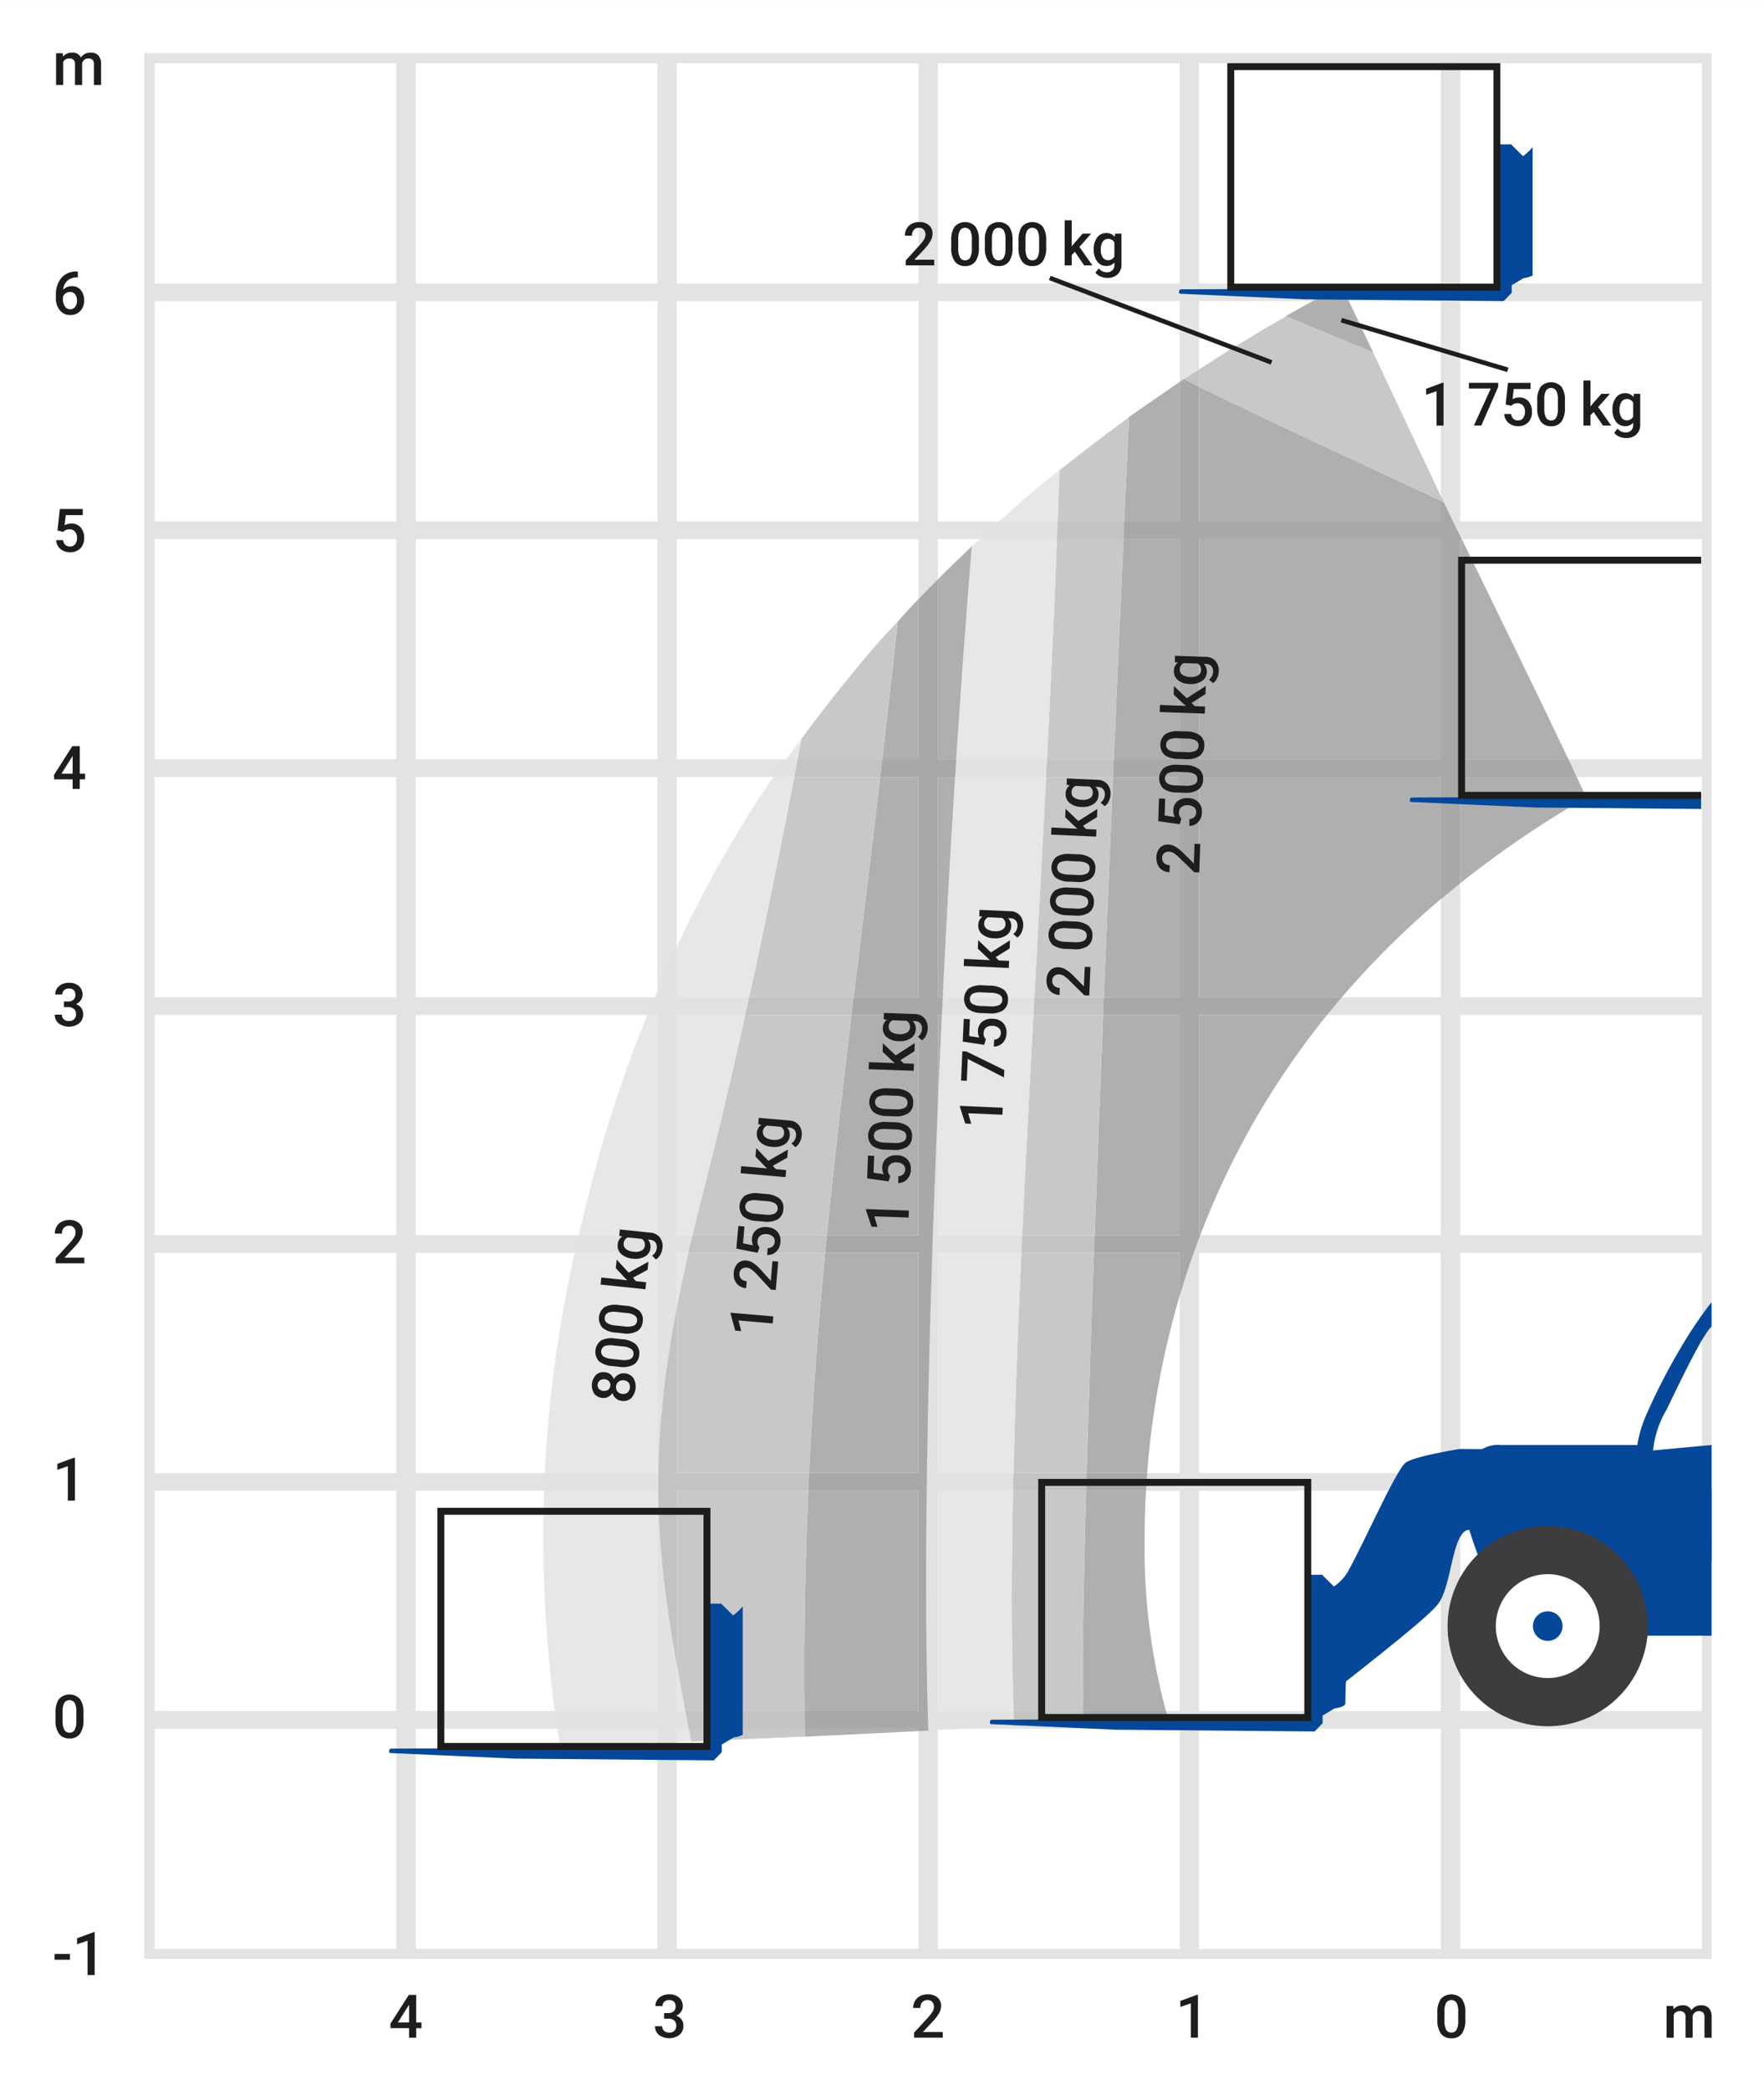 <svg id="Ebene_1" data-name="Ebene 1" xmlns="http://www.w3.org/2000/svg" xmlns:xlink="http://www.w3.org/1999/xlink" viewBox="0 0 190.747 226.007">
  <rect x="0" y="0" width="190.747" height="226.007" fill="#808080" stroke="none"/>
  <defs>
    <style>
      .cls-1, .cls-14, .cls-16, .cls-17, .cls-18 {
        fill: none;
      }

      .cls-2 {
        clip-path: url(#clip-path);
      }

      .cls-3 {
        fill: #fff;
      }

      .cls-4 {
        fill: #e3e3e3;
      }

      .cls-5 {
        fill: #054798;
      }

      .cls-6 {
        fill: #c8c8c8;
      }

      .cls-7 {
        fill: #c3c3c2;
      }

      .cls-8 {
        fill: #e2e2e2;
      }

      .cls-9 {
        fill: #e7e7e7;
      }

      .cls-10 {
        fill: #a8a8a8;
      }

      .cls-11 {
        fill: #afafaf;
      }

      .cls-12 {
        fill: #1d1d1b;
      }

      .cls-13 {
        fill: #060607;
      }

      .cls-14, .cls-16, .cls-17, .cls-18 {
        stroke: #1d1d1b;
      }

      .cls-14 {
        stroke-linecap: round;
        stroke-linejoin: round;
        stroke-width: 0.794px;
      }

      .cls-15 {
        fill: #3d3d40;
      }

      .cls-16 {
        stroke-width: 0.75px;
      }

      .cls-17 {
        stroke-width: 0.5px;
      }

      .cls-18 {
        stroke-width: 0.5px;
      }
    </style>
    <clipPath id="clip-path" transform="translate(-202.001 -308.889)">
      <rect class="cls-1" x="202" y="308.89" width="190.749" height="226.006"/>
    </clipPath>
  </defs>
  <g>
    <g class="cls-2">
      <polyline class="cls-3" points="0 0 0 226.007 190.747 226.007 190.747 0 0 0"/>
    </g>
    <polyline class="cls-4" points="15.59 5.746 15.59 211.834 185.078 211.834 185.078 5.746 15.59 5.746"/>
    <polygon class="cls-3" points="16.707 6.831 16.707 30.653 42.853 30.653 42.853 6.831 16.707 6.831 16.707 6.831"/>
    <polygon class="cls-3" points="44.945 6.831 44.945 30.653 71.091 30.653 71.091 6.831 44.945 6.831 44.945 6.831"/>
    <polygon class="cls-3" points="73.182 6.831 73.182 30.653 99.328 30.653 99.328 6.831 73.182 6.831 73.182 6.831"/>
    <polygon class="cls-3" points="101.419 6.831 101.419 30.653 127.565 30.653 127.565 6.831 101.419 6.831 101.419 6.831"/>
    <polygon class="cls-3" points="129.657 6.831 129.657 30.653 155.803 30.653 155.803 6.831 129.657 6.831 129.657 6.831"/>
    <polygon class="cls-3" points="16.707 32.559 16.707 56.381 42.853 56.381 42.853 32.559 16.707 32.559 16.707 32.559"/>
    <polygon class="cls-3" points="44.945 32.559 44.945 56.381 71.091 56.381 71.091 32.559 44.945 32.559 44.945 32.559"/>
    <polygon class="cls-3" points="73.182 32.559 73.182 56.381 99.328 56.381 99.328 32.559 73.182 32.559 73.182 32.559"/>
    <polyline class="cls-3" points="101.419 32.559 101.419 56.381 127.565 56.381 127.565 32.559 101.419 32.559"/>
    <polyline class="cls-3" points="129.657 32.559 129.657 56.381 155.803 56.381 155.803 32.559 129.657 32.559"/>
    <polygon class="cls-3" points="16.707 58.287 16.707 82.109 42.853 82.109 42.853 58.287 16.707 58.287 16.707 58.287"/>
    <polygon class="cls-3" points="44.945 58.287 44.945 82.109 71.091 82.109 71.091 58.287 44.945 58.287 44.945 58.287"/>
    <polyline class="cls-3" points="73.182 58.287 73.182 82.109 99.328 82.109 99.328 58.287 73.182 58.287"/>
    <polyline class="cls-3" points="101.419 58.287 101.419 82.109 127.565 82.109 127.565 58.287 101.419 58.287"/>
    <polyline class="cls-3" points="129.657 58.287 129.657 82.109 155.803 82.109 155.803 58.287 129.657 58.287"/>
    <polygon class="cls-3" points="16.707 84.015 16.707 107.837 42.853 107.837 42.853 84.015 16.707 84.015 16.707 84.015"/>
    <polyline class="cls-3" points="44.945 84.015 44.945 107.837 71.091 107.837 71.091 84.015 44.945 84.015"/>
    <polyline class="cls-3" points="73.182 84.015 73.182 107.837 99.328 107.837 99.328 84.015 73.182 84.015"/>
    <polyline class="cls-3" points="101.419 84.015 101.419 107.837 127.565 107.837 127.565 84.015 101.419 84.015"/>
    <polyline class="cls-3" points="129.657 84.015 129.657 107.837 155.803 107.837 155.803 84.015 129.657 84.015"/>
    <polygon class="cls-3" points="16.707 109.742 16.707 133.566 42.853 133.566 42.853 109.742 16.707 109.742 16.707 109.742"/>
    <polyline class="cls-3" points="44.945 109.742 44.945 133.566 71.091 133.566 71.091 109.742 44.945 109.742"/>
    <polyline class="cls-3" points="73.182 109.742 73.182 133.566 99.328 133.566 99.328 109.742 73.182 109.742"/>
    <polyline class="cls-3" points="101.419 109.742 101.419 133.566 127.565 133.566 127.565 109.742 101.419 109.742"/>
    <polyline class="cls-3" points="129.657 109.742 129.657 133.566 155.803 133.566 155.803 109.742 129.657 109.742"/>
    <polygon class="cls-3" points="16.707 135.472 16.707 159.294 42.853 159.294 42.853 135.472 16.707 135.472 16.707 135.472"/>
    <polyline class="cls-3" points="44.945 135.472 44.945 159.294 71.091 159.294 71.091 135.472 44.945 135.472"/>
    <polyline class="cls-3" points="73.182 135.472 73.182 159.294 99.328 159.294 99.328 135.472 73.182 135.472"/>
    <polyline class="cls-3" points="101.419 135.472 101.419 159.294 127.565 159.294 127.565 135.472 101.419 135.472"/>
    <polyline class="cls-3" points="129.657 135.472 129.657 159.294 155.803 159.294 155.803 135.472 129.657 135.472"/>
    <polygon class="cls-3" points="16.707 161.2 16.707 185.022 42.853 185.022 42.853 161.2 16.707 161.2 16.707 161.2"/>
    <polyline class="cls-3" points="44.945 161.2 44.945 185.022 71.091 185.022 71.091 161.2 44.945 161.2"/>
    <polyline class="cls-3" points="73.182 161.2 73.182 185.022 99.328 185.022 99.328 161.2 73.182 161.2"/>
    <polyline class="cls-3" points="101.419 161.2 101.419 185.022 127.565 185.022 127.565 161.2 101.419 161.2"/>
    <polygon class="cls-3" points="129.657 161.2 129.657 185.022 155.803 185.022 155.803 161.2 129.657 161.2 129.657 161.2"/>
    <polygon class="cls-3" points="16.707 186.928 16.707 210.749 42.853 210.749 42.853 186.928 16.707 186.928 16.707 186.928"/>
    <polyline class="cls-3" points="44.945 186.928 44.945 210.749 71.091 210.749 71.091 186.928 44.945 186.928"/>
    <polyline class="cls-3" points="73.182 186.928 73.182 210.749 99.328 210.749 99.328 186.928 73.182 186.928"/>
    <polyline class="cls-3" points="101.419 186.928 101.419 210.749 127.565 210.749 127.565 186.928 101.419 186.928"/>
    <polygon class="cls-3" points="129.657 186.928 129.657 210.749 155.803 210.749 155.803 186.928 129.657 186.928 129.657 186.928"/>
    <path class="cls-5" d="M356.184,412.678Z" transform="translate(-202.001 -308.889)"/>
    <polygon class="cls-3" points="157.894 6.831 157.894 30.653 184.041 30.653 184.041 6.831 157.894 6.831 157.894 6.831"/>
    <polygon class="cls-3" points="157.894 32.559 157.894 56.381 184.041 56.381 184.041 32.559 157.894 32.559 157.894 32.559"/>
    <polyline class="cls-3" points="157.894 58.287 157.894 82.109 184.041 82.109 184.041 58.287 157.894 58.287"/>
    <polyline class="cls-3" points="157.894 84.015 157.894 107.837 184.041 107.837 184.041 84.015 157.894 84.015"/>
    <path class="cls-6" d="M262.528,497.646c-.013-.12-.027-.246-.042-.376l.06.376h-.018" transform="translate(-202.001 -308.889)"/>
    <path class="cls-6" d="M276.746,497.183c-.012-.059-.023-.115-.034-.174l.075.173h-.041m3.377-.13c3.157-.162,7.055-.356,8.737-.37q-4.215.191-8.737.37" transform="translate(-202.001 -308.889)"/>
    <path class="cls-7" d="M289.02,495.817h0c-.008-.637-.016-1.276-.022-1.906h0c.006.63.014,1.269.022,1.906m.378-25.728h0q.042-.955.087-1.906h0q-.045.949-.087,1.906m1.829-25.728h0c.06-.634.122-1.272.185-1.906h0c-.063.634-.124,1.272-.185,1.906m2.851-25.729h0q.114-.948.23-1.905h0q-.115.956-.23,1.905m3.106-25.728h0c.044-.374.088-.752.132-1.129-.044.377-.088.755-.132,1.129" transform="translate(-202.001 -308.889)"/>
    <path class="cls-6" d="M294.308,416.727h0c.911-7.518,1.885-15.372,2.876-23.823h0c-.991,8.451-1.965,16.305-2.876,23.823" transform="translate(-202.001 -308.889)"/>
    <path class="cls-6" d="M291.412,442.455h0c.768-7.789,1.676-15.613,2.666-23.823h0c-.99,8.21-1.9,16.034-2.666,23.823" transform="translate(-202.001 -308.889)"/>
    <path class="cls-6" d="M289.485,468.183h0c.392-8.166.993-15.987,1.742-23.822h0c-.749,7.835-1.35,15.656-1.742,23.822" transform="translate(-202.001 -308.889)"/>
    <path class="cls-6" d="M289,493.911h0c-.078-8.431.071-16.281.4-23.822h0c-.329,7.541-.478,15.391-.4,23.822" transform="translate(-202.001 -308.889)"/>
    <path class="cls-6" d="M289.032,496.675c0-.287-.008-.572-.012-.858h0c0,.286.008.571.012.858h0m1.6-.073c2.389-.118,6.4-.313,9.145-.446-2.885.148-5.942.3-9.145.446" transform="translate(-202.001 -308.889)"/>
    <path class="cls-7" d="M318.975,495.08l.2-.017c-.019-.336-.036-.719-.05-1.152h0c.014.433.031.816.05,1.152l.314-.014-.519.031" transform="translate(-202.001 -308.889)"/>
    <path class="cls-7" d="M272,418.632h0c.1-.239.2-.479.295-.718-.1.239-.195.479-.292.718" transform="translate(-202.001 -308.889)"/>
    <path class="cls-6" d="M265.31,439.488a143.8,143.8,0,0,1,6.682-20.856h0a143.294,143.294,0,0,0-6.154,18.77c-.142.571-.323,1.268-.531,2.086" transform="translate(-202.001 -308.889)"/>
    <path class="cls-7" d="M282.6,418.632h0c.142-.638.282-1.275.42-1.905h0c-.138.63-.278,1.267-.42,1.905M287.9,392.9h0c.138-.722.258-1.36.361-1.906h0c-.1.546-.223,1.184-.361,1.906" transform="translate(-202.001 -308.889)"/>
    <path class="cls-6" d="M288.257,391h0c.267-1.426.411-2.217.411-2.217h0l-.174.223c1.466-2.015,3.015-4.034,4.637-6.033-2.5,3.129-4.463,5.81-4.463,5.81s-.144.792-.411,2.217" transform="translate(-202.001 -308.889)"/>
    <path class="cls-6" d="M283.022,416.727h0c2.19-9.992,3.932-18.877,4.874-23.823h0c-.942,4.946-2.683,13.831-4.874,23.823" transform="translate(-202.001 -308.889)"/>
    <path class="cls-6" d="M278.1,437.531h0c1.607-6.216,3.134-12.729,4.5-18.9h0c-1.369,6.169-2.9,12.683-4.5,18.9h0" transform="translate(-202.001 -308.889)"/>
    <path class="cls-7" d="M360.062,367.176h0c-1.189-2.435-1.954-4-1.954-4l-.3-.141v-.5l.3.646s.765,1.562,1.954,4m-28.4-16.454c-.688-.343-1.239-.625-1.617-.829.539-.358,1.07-.706,1.617-1.061v1.89" transform="translate(-202.001 -308.889)"/>
    <path class="cls-6" d="M357.8,363.038c-2.516-1.163-19.933-9.223-26.146-12.316v-1.89q4.522-2.935,9.432-5.754l9.385,3.9c2.9,6.163,6.308,13.384,7.329,15.552v.5" transform="translate(-202.001 -308.889)"/>
    <path class="cls-6" d="M298.584,376.625c.282-.309.563-.616.849-.925q-.194.222-.362.425h0c-.16.162-.323.329-.487.5" transform="translate(-202.001 -308.889)"/>
    <path class="cls-6" d="M316.924,359.453q3.1-2.481,6.425-4.908c-1.369,1.055-4.357,3.354-6.425,4.908" transform="translate(-202.001 -308.889)"/>
    <path class="cls-7" d="M347.867,341.448h0c-.283-.6-.553-1.174-.788-1.675h0c.236.5.5,1.062.791,1.675" transform="translate(-202.001 -308.889)"/>
    <path class="cls-6" d="M348.931,343.705c-.348-.734-.717-1.516-1.067-2.257h0l1.064,2.257" transform="translate(-202.001 -308.889)"/>
    <path class="cls-8" d="M273.091,497.356v-1.539H262.265q-.141-.959-.267-1.906h11.093V470.089H260.835q.033-.964.08-1.906h12.176V444.361h-8.953c.15-.672.3-1.306.44-1.906h8.513V418.632H272c.1-.239.194-.479.292-.718.162-.4.327-.793.493-1.187h.311v-.736q1.006-2.361,2.092-4.686v5.422h7.839c-.138.63-.278,1.267-.42,1.905h-7.419v23.823h1.695q-.229.968-.443,1.906h-1.252v5.967c-3,15.71-2.3,25.567,0,38.572v5.011h.927c.12.627.242,1.261.367,1.906h-1.294v1.452c-.64.029-1.347.058-2.092.087M287.9,392.9h-2.265q.673-.967,1.359-1.906h1.267c-.1.546-.223,1.184-.361,1.906" transform="translate(-202.001 -308.889)"/>
    <path class="cls-9" d="M288.257,391H286.99q.745-1.017,1.5-1.994l.174-.223s-.144.791-.411,2.217" transform="translate(-202.001 -308.889)"/>
    <path class="cls-9" d="M273.091,416.727h-.311c.1-.246.206-.491.311-.736v.736" transform="translate(-202.001 -308.889)"/>
    <path class="cls-9" d="M283.022,416.727h-7.839v-5.422a125.9,125.9,0,0,1,10.448-18.4H287.9c-.942,4.946-2.684,13.831-4.874,23.823" transform="translate(-202.001 -308.889)"/>
    <path class="cls-9" d="M273.091,442.455h-8.513c.265-1.117.514-2.109.732-2.967.208-.818.389-1.515.531-2.086A143.294,143.294,0,0,1,272,418.632h1.1v23.823" transform="translate(-202.001 -308.889)"/>
    <path class="cls-9" d="M276.878,442.455h-1.695V418.632H282.6c-1.369,6.17-2.9,12.683-4.5,18.9h0q-.66,2.556-1.221,4.924" transform="translate(-202.001 -308.889)"/>
    <path class="cls-9" d="M273.091,468.183H260.915a139.88,139.88,0,0,1,3.223-23.822h8.953v23.822" transform="translate(-202.001 -308.889)"/>
    <path class="cls-9" d="M275.183,450.328v-5.967h1.252q-.709,3.126-1.252,5.967" transform="translate(-202.001 -308.889)"/>
    <path class="cls-9" d="M273.091,493.911H262a142.28,142.28,0,0,1-1.163-23.822h12.256v23.822" transform="translate(-202.001 -308.889)"/>
    <path class="cls-9" d="M276.11,493.911h-.927V488.9c.286,1.616.6,3.281.927,5.011" transform="translate(-202.001 -308.889)"/>
    <path class="cls-9" d="M262.546,497.646h0l-.06-.376q-.114-.729-.221-1.453h10.826v1.539c-3.9.151-8.823.29-10.545.29" transform="translate(-202.001 -308.889)"/>
    <path class="cls-9" d="M275.183,497.269v-1.452h1.294q.114.587.231,1.183l0,.009c.011.059.022.115.034.174l0,.009c-.451.025-.98.051-1.565.077" transform="translate(-202.001 -308.889)"/>
    <path class="cls-10" d="M319.18,495.063c-.019-.336-.036-.719-.05-1.152h8.948q.107.348.213.668h0c-4.531.249-6.112.348-8.8.47l-.314.014m6.742-24.974h-6.475c.018-.626.036-1.265.054-1.906h6.548c-.05.641-.092,1.278-.127,1.906m3.644-21.078v-4.65h-9.274c.023-.632.046-1.27.069-1.906h9.2V418.632h-8.284c.026-.638.052-1.269.077-1.905h8.207V392.9h-7.212c.027-.64.054-1.274.082-1.906h7.13V367.176h-6.083c.029-.657.058-1.29.086-1.906h6V350.184l.448-.306.027.015c.378.2.929.486,1.617.829V365.27H357.8v-2.232l.3.141s.765,1.562,1.954,4H359.9V391H371.6c.336.708.639,1.348.9,1.906H359.9V404.4q-1.066.855-2.091,1.72V392.9H331.658v23.823H347.1q-.813.95-1.586,1.905H331.658v23.823h.126c-.841,2.2-1.577,4.391-2.218,6.556m2.092-81.835V391H357.8V367.176H331.658" transform="translate(-202.001 -308.889)"/>
    <path class="cls-11" d="M329.566,365.27h-6c.317-7.038.515-11.292.515-11.292h0s2.741-1.916,5.482-3.794V365.27" transform="translate(-202.001 -308.889)"/>
    <path class="cls-11" d="M357.8,365.27H331.658V350.722c6.213,3.093,23.63,11.153,26.146,12.316v2.232" transform="translate(-202.001 -308.889)"/>
    <path class="cls-11" d="M329.566,391h-7.13c.4-9.243.762-17.48,1.047-23.822h6.083V391" transform="translate(-202.001 -308.889)"/>
    <polyline class="cls-11" points="155.803 82.109 129.657 82.109 129.657 58.287 155.803 58.287 155.803 82.109"/>
    <path class="cls-11" d="M329.566,416.727h-8.207c.335-8.246.674-16.338,1-23.823h7.212v23.823" transform="translate(-202.001 -308.889)"/>
    <path class="cls-11" d="M347.1,416.727h-15.44V392.9H357.8v13.212A93.56,93.56,0,0,0,347.1,416.727" transform="translate(-202.001 -308.889)"/>
    <path class="cls-11" d="M329.566,442.455h-9.2c.286-7.786.6-15.86.921-23.823h8.284v23.823" transform="translate(-202.001 -308.889)"/>
    <path class="cls-11" d="M331.784,442.455h-.126V418.632h13.854a87.211,87.211,0,0,0-13.728,23.823" transform="translate(-202.001 -308.889)"/>
    <path class="cls-11" d="M326.049,468.183H319.5c.209-7.2.481-15.313.791-23.822h9.274v4.65a92.686,92.686,0,0,0-3.517,19.172" transform="translate(-202.001 -308.889)"/>
    <path class="cls-11" d="M328.078,493.911H319.13c-.033-1.069-.05-2.427-.05-4.038,0-4.708.138-11.585.367-19.784h6.475c-.1,1.776-.146,3.5-.146,5.154a67.735,67.735,0,0,0,2.3,18.668" transform="translate(-202.001 -308.889)"/>
    <path class="cls-11" d="M371.6,391H359.9V367.176h.167c2.964,6.07,8.567,17.566,11.539,23.822" transform="translate(-202.001 -308.889)"/>
    <path class="cls-11" d="M359.9,404.4V392.9H372.5c.524,1.118.881,1.905,1.013,2.237h0A108.9,108.9,0,0,0,359.9,404.4" transform="translate(-202.001 -308.889)"/>
    <path class="cls-7" d="M311.66,495.515c-.021-.53-.04-1.066-.058-1.6h7.528c.014.433.031.816.05,1.152l-.2.017c-1.948.156-4.878.31-7.307.435h-.008m7.787-25.426h-7.9q.019-.948.042-1.906H319.5c-.018.641-.036,1.28-.054,1.906m.845-25.728h-7.849q.043-.951.088-1.906h7.83c-.023.636-.046,1.274-.069,1.906m.99-25.729h-7.535c.034-.633.068-1.271.1-1.905h7.509c-.025.636-.051,1.267-.077,1.905m1.072-25.728h-7.237q.048-.952.1-1.906h7.222c-.028.632-.055,1.266-.082,1.906m1.129-25.728h-7.189c.025-.636.049-1.27.073-1.906h7.2c-.028.616-.057,1.249-.086,1.906" transform="translate(-202.001 -308.889)"/>
    <path class="cls-6" d="M323.569,365.27h-7.2q.1-2.778.2-5.546h0l.361-.271c2.068-1.554,5.056-3.853,6.425-4.908l.735-.567h0s-.2,4.254-.515,11.292" transform="translate(-202.001 -308.889)"/>
    <path class="cls-6" d="M322.436,391h-7.222c.4-7.942.774-15.914,1.08-23.822h7.189c-.285,6.342-.65,14.579-1.047,23.822" transform="translate(-202.001 -308.889)"/>
    <path class="cls-6" d="M321.359,416.727H313.85c.423-7.848.858-15.816,1.267-23.823h7.237c-.321,7.485-.66,15.577-1,23.823" transform="translate(-202.001 -308.889)"/>
    <path class="cls-6" d="M320.361,442.455h-7.83c.36-7.733.779-15.7,1.216-23.823h7.535c-.32,7.963-.635,16.037-.921,23.823" transform="translate(-202.001 -308.889)"/>
    <path class="cls-6" d="M319.5,468.183h-7.916c.178-7.567.481-15.55.858-23.822h7.849c-.31,8.509-.582,16.625-.791,23.822" transform="translate(-202.001 -308.889)"/>
    <path class="cls-6" d="M319.13,493.911H311.6c-.129-3.855-.188-7.917-.188-12.162q0-5.628.129-11.66h7.9c-.229,8.2-.366,15.076-.367,19.784,0,1.611.017,2.969.05,4.038" transform="translate(-202.001 -308.889)"/>
    <path class="cls-8" d="M302.384,496.032h0m0,0c-.166-4.806-.241-10.228-.241-16.058,0-15.645.535-34.226,1.277-51.717v14.2h9.111q-.045.955-.088,1.906H303.42v23.822h8.165q-.022.957-.042,1.906H303.42v23.822H311.6c.018.538.037,1.074.058,1.6h.008c.271-.014.4-.02.422-.02.1,0-2.878.169-5.668.322h-3v.162l-.7.036h0l-.336.016m11.363-77.4h-9.893q.046-.955.092-1.905h9.9c-.035.634-.069,1.272-.1,1.905m1.37-25.728h-9.839q.062-.966.122-1.906h9.814q-.048.954-.1,1.906m1.177-25.728h-8.36c.527-.483,1.261-1.154,2.1-1.906h6.337c-.024.636-.048,1.27-.073,1.906" transform="translate(-202.001 -308.889)"/>
    <path class="cls-9" d="M316.367,365.27H310.03c2.126-1.914,4.9-4.352,6.533-5.546h0q-.091,2.766-.2,5.546" transform="translate(-202.001 -308.889)"/>
    <path class="cls-9" d="M315.214,391H305.4c.9-13.831,1.688-23.041,1.688-23.041h0s.319-.3.846-.781h8.36c-.306,7.908-.679,15.88-1.08,23.822" transform="translate(-202.001 -308.889)"/>
    <path class="cls-9" d="M313.85,416.727h-9.9c.16-3.278.324-6.48.492-9.576.274-5.077.561-9.87.84-14.247h9.839c-.409,8.007-.844,15.975-1.267,23.823" transform="translate(-202.001 -308.889)"/>
    <path class="cls-9" d="M312.531,442.455H303.42v-14.2c.139-3.255.284-6.471.434-9.625h9.893c-.437,8.118-.856,16.09-1.216,23.823" transform="translate(-202.001 -308.889)"/>
    <path class="cls-9" d="M311.585,468.183H303.42V444.361h9.023c-.377,8.272-.68,16.255-.858,23.822" transform="translate(-202.001 -308.889)"/>
    <path class="cls-9" d="M311.6,493.911H303.42V470.089h8.123q-.125,6.022-.129,11.66c0,4.245.059,8.307.188,12.162" transform="translate(-202.001 -308.889)"/>
    <path class="cls-9" d="M303.42,495.979v-.162h3c-1.1.06-2.161.118-3,.162" transform="translate(-202.001 -308.889)"/>
    <path class="cls-10" d="M301.329,496.081v-.264H289.02c-.008-.637-.016-1.276-.022-1.906h12.331V470.089H289.4q.042-.955.087-1.906h11.844V444.361h-10.1c.061-.634.122-1.272.185-1.906h9.917V418.632h-7.251q.114-.948.23-1.905h7.021V392.9h-4.145c.044-.374.088-.752.132-1.129.03-.258.06-.518.09-.777h3.923v-17.35c.676-.7,1.4-1.432,2.091-2.124V391h1.98q-.06.939-.122,1.906H303.42v23.823h.526q-.047.948-.092,1.905h-.434v9.625c-.742,17.491-1.277,36.072-1.277,51.717,0,5.83.075,11.252.241,16.058-.241.01-.6.028-1.055.049" transform="translate(-202.001 -308.889)"/>
    <path class="cls-11" d="M301.329,391h-3.923c.553-4.752,1.111-9.694,1.665-14.873h0q.168-.2.362-.425c.53-.609,1.189-1.317,1.9-2.052V391" transform="translate(-202.001 -308.889)"/>
    <path class="cls-11" d="M305.4,391h-1.98V371.524c1.936-1.928,3.668-3.567,3.668-3.567h0S306.3,377.167,305.4,391" transform="translate(-202.001 -308.889)"/>
    <path class="cls-11" d="M301.329,416.727h-7.021c.911-7.518,1.885-15.372,2.876-23.823h4.145v23.823" transform="translate(-202.001 -308.889)"/>
    <path class="cls-11" d="M303.946,416.727h-.526V392.9h1.858c-.279,4.377-.566,9.17-.84,14.247-.168,3.1-.332,6.3-.492,9.576" transform="translate(-202.001 -308.889)"/>
    <path class="cls-11" d="M301.329,442.455h-9.917c.768-7.789,1.676-15.613,2.666-23.823h7.251v23.823" transform="translate(-202.001 -308.889)"/>
    <path class="cls-11" d="M303.42,428.257v-9.625h.434c-.15,3.154-.295,6.37-.434,9.625" transform="translate(-202.001 -308.889)"/>
    <path class="cls-11" d="M301.329,468.183H289.485c.392-8.166.993-15.987,1.742-23.822h10.1v23.822" transform="translate(-202.001 -308.889)"/>
    <path class="cls-11" d="M301.329,493.911H289c-.078-8.431.071-16.281.4-23.822h11.931v23.822" transform="translate(-202.001 -308.889)"/>
    <path class="cls-11" d="M289.032,496.682v-.007c0-.287-.008-.572-.012-.858h12.309v.264l-1.548.075c-2.741.133-6.756.328-9.145.446l-1.6.08" transform="translate(-202.001 -308.889)"/>
    <path class="cls-10" d="M302.384,496.032h0l.336-.016h0l-.328.016h-.008" transform="translate(-202.001 -308.889)"/>
    <path class="cls-7" d="M289.02,495.817H276.477c-.125-.645-.247-1.279-.367-1.906H289c.006.63.014,1.269.022,1.906M275.183,488.9c-2.3-13-3-22.862,0-38.572v17.855h14.3q-.045.949-.087,1.906H275.183V488.9m16.044-44.539H276.435q.214-.939.443-1.906h14.534c-.063.634-.125,1.272-.185,1.906m2.851-25.729H282.6c.142-.638.282-1.275.42-1.905h11.286q-.115.956-.23,1.905m3.106-25.728H287.9c.138-.722.258-1.36.361-1.906h9.149c-.03.259-.06.519-.09.777-.044.377-.088.755-.132,1.129" transform="translate(-202.001 -308.889)"/>
    <path class="cls-6" d="M297.406,391h-9.149c.267-1.425.411-2.217.411-2.217s1.96-2.681,4.463-5.81c1.715-2.144,3.685-4.5,5.453-6.346.164-.171.327-.338.487-.5h0c-.554,5.179-1.112,10.121-1.665,14.873" transform="translate(-202.001 -308.889)"/>
    <path class="cls-6" d="M294.308,416.727H283.022c2.191-9.992,3.932-18.877,4.874-23.823h9.288c-.991,8.451-1.965,16.305-2.876,23.823" transform="translate(-202.001 -308.889)"/>
    <path class="cls-6" d="M291.412,442.455H276.878q.563-2.373,1.221-4.924h0c1.607-6.216,3.134-12.73,4.5-18.9h11.476c-.99,8.21-1.9,16.034-2.666,23.823" transform="translate(-202.001 -308.889)"/>
    <path class="cls-6" d="M289.485,468.183h-14.3V450.328q.543-2.847,1.252-5.967h14.792c-.749,7.835-1.35,15.656-1.742,23.822" transform="translate(-202.001 -308.889)"/>
    <path class="cls-6" d="M289,493.911H276.11c-.331-1.73-.641-3.395-.927-5.011V470.089H289.4c-.329,7.541-.478,15.391-.4,23.822" transform="translate(-202.001 -308.889)"/>
    <path class="cls-6" d="M276.8,497.221l-.017-.039-.075-.173,0-.009q-.117-.6-.231-1.183H289.02c0,.286.008.571.012.858v.007h-.172c-1.682.014-5.58.208-8.737.37-1.3.067-2.476.128-3.319.168" transform="translate(-202.001 -308.889)"/>
    <path class="cls-10" d="M347.864,341.448h-3.932c.829-.449,1.865-1,3.144-1.675h0c.235.5.5,1.075.788,1.675" transform="translate(-202.001 -308.889)"/>
    <path class="cls-11" d="M350.488,346.986l-.013,0-9.385-3.9-.044-.018s.763-.462,2.886-1.612h3.932c.35.741.719,1.523,1.067,2.257.842,1.777,1.557,3.281,1.557,3.281" transform="translate(-202.001 -308.889)"/>
    <polygon class="cls-3" points="157.894 109.742 157.894 133.566 184.041 133.566 184.041 109.742 157.894 109.742 157.894 109.742"/>
    <polygon class="cls-3" points="157.894 135.472 157.894 159.294 184.041 159.294 184.041 135.472 157.894 135.472 157.894 135.472"/>
    <polygon class="cls-3" points="157.894 161.2 157.894 185.022 184.041 185.022 184.041 161.2 157.894 161.2 157.894 161.2"/>
    <polygon class="cls-3" points="157.894 186.928 157.894 210.749 184.041 210.749 184.041 186.928 157.894 186.928 157.894 186.928"/>
    <path class="cls-12" d="M211.028,494.056a2.409,2.409,0,0,0-.383-1.454,1.553,1.553,0,0,0-2.269.013,2.478,2.478,0,0,0-.373,1.5v.8a2.41,2.41,0,0,0,.389,1.462,1.334,1.334,0,0,0,1.128.493,1.317,1.317,0,0,0,1.135-.506,2.523,2.523,0,0,0,.373-1.5v-.8Zm-.771.98a1.889,1.889,0,0,1-.188.919.6.6,0,0,1-.549.294.608.608,0,0,1-.568-.318,2,2,0,0,1-.181-.965v-1.047a1.806,1.806,0,0,1,.187-.9.679.679,0,0,1,1.121.015,1.961,1.961,0,0,1,.178.954v1.044Z" transform="translate(-202.001 -308.889)"/>
    <polygon class="cls-12" points="8.104 157.622 8.005 157.622 6.202 158.287 6.202 158.934 7.335 158.548 7.335 162.26 8.104 162.26 8.104 157.622 8.104 157.622"/>
    <path class="cls-12" d="M211.123,444.882h-2.146l1.13-1.209a4.1,4.1,0,0,0,.64-.862,1.586,1.586,0,0,0,.195-.725,1.175,1.175,0,0,0-.389-.935,1.564,1.564,0,0,0-1.061-.338,1.759,1.759,0,0,0-.824.187,1.321,1.321,0,0,0-.549.526,1.509,1.509,0,0,0-.192.76h.771a.9.9,0,0,1,.206-.625.742.742,0,0,1,.581-.229.645.645,0,0,1,.5.2.759.759,0,0,1,.186.533,1,1,0,0,1-.141.5,3.926,3.926,0,0,1-.475.621l-1.539,1.679v.53h3.107v-.616Z" transform="translate(-202.001 -308.889)"/>
    <path class="cls-12" d="M208.908,417.793h.454a.924.924,0,0,1,.641.2.726.726,0,0,1,.215.562.712.712,0,0,1-.206.552.8.8,0,0,1-.565.191.775.775,0,0,1-.55-.191.644.644,0,0,1-.2-.5h-.771a1.169,1.169,0,0,0,.425.946,1.872,1.872,0,0,0,2.214-.013,1.241,1.241,0,0,0,.426-.99,1.121,1.121,0,0,0-.2-.666,1.135,1.135,0,0,0-.579-.41,1.243,1.243,0,0,0,.512-.414.977.977,0,0,0,.2-.585,1.222,1.222,0,0,0-.395-.967,1.589,1.589,0,0,0-1.087-.347,1.713,1.713,0,0,0-.757.163,1.27,1.27,0,0,0-.527.455,1.169,1.169,0,0,0-.189.648h.771a.6.6,0,0,1,.2-.468.735.735,0,0,1,.511-.18.7.7,0,0,1,.529.183.717.717,0,0,1,.173.513.657.657,0,0,1-.208.523.84.84,0,0,1-.564.184h-.469v.61Z" transform="translate(-202.001 -308.889)"/>
    <path class="cls-12" d="M210.625,389.573h-.8l-1.993,3.123.022.47h2v1.028h.772v-1.028h.574v-.619h-.574v-2.974Zm-.829,1.146.057-.1v1.93h-1.209l1.152-1.828Z" transform="translate(-202.001 -308.889)"/>
    <path class="cls-12" d="M208.838,366.4a1.02,1.02,0,0,1,.317-.217,1.009,1.009,0,0,1,.356-.055.766.766,0,0,1,.6.246.967.967,0,0,1,.219.668,1.088,1.088,0,0,1-.2.691.66.66,0,0,1-.553.254.734.734,0,0,1-.515-.179.815.815,0,0,1-.241-.516h-.746a1.3,1.3,0,0,0,.453.951,1.551,1.551,0,0,0,1.052.36,1.485,1.485,0,0,0,1.114-.417,1.538,1.538,0,0,0,.406-1.122,1.669,1.669,0,0,0-.367-1.136,1.284,1.284,0,0,0-1.026-.423,1.426,1.426,0,0,0-.724.185l.127-1.1h1.841v-.666h-2.482l-.251,2.329.616.152Z" transform="translate(-202.001 -308.889)"/>
    <path class="cls-12" d="M210.336,338.248a2.123,2.123,0,0,0-1.7.688,2.829,2.829,0,0,0-.592,1.905v.263a2.017,2.017,0,0,0,.43,1.34,1.4,1.4,0,0,0,1.122.511,1.429,1.429,0,0,0,1.087-.437,1.589,1.589,0,0,0,.414-1.141,1.7,1.7,0,0,0-.353-1.114,1.184,1.184,0,0,0-.967-.432,1.255,1.255,0,0,0-.949.391,1.491,1.491,0,0,1,.46-.981,1.532,1.532,0,0,1,1.035-.355h.095v-.638Zm-.21,2.469a1.083,1.083,0,0,1,.2.682,1.07,1.07,0,0,1-.2.676.651.651,0,0,1-.543.257.658.658,0,0,1-.559-.3,1.381,1.381,0,0,1-.216-.817v-.235a.845.845,0,0,1,.31-.381.814.814,0,0,1,.465-.142.645.645,0,0,1,.539.263Z" transform="translate(-202.001 -308.889)"/>
    <path class="cls-12" d="M360.454,526.482a2.4,2.4,0,0,0-.383-1.453,1.554,1.554,0,0,0-2.269.012,2.482,2.482,0,0,0-.373,1.495v.8a2.412,2.412,0,0,0,.389,1.462,1.334,1.334,0,0,0,1.128.493,1.319,1.319,0,0,0,1.135-.506,2.525,2.525,0,0,0,.373-1.5v-.8Zm-.772.981a1.879,1.879,0,0,1-.187.919.6.6,0,0,1-.549.293.607.607,0,0,1-.568-.317,2,2,0,0,1-.181-.965v-1.047a1.813,1.813,0,0,1,.187-.9.68.68,0,0,1,1.121.016,1.963,1.963,0,0,1,.177.954v1.044Z" transform="translate(-202.001 -308.889)"/>
    <polygon class="cls-12" points="129.535 215.701 129.437 215.701 127.634 216.364 127.634 217.012 128.767 216.626 128.767 220.338 129.535 220.338 129.535 215.701 129.535 215.701"/>
    <path class="cls-12" d="M303.941,528.612H301.8l1.129-1.209a4.1,4.1,0,0,0,.64-.862,1.589,1.589,0,0,0,.195-.725,1.171,1.171,0,0,0-.389-.935,1.564,1.564,0,0,0-1.061-.338,1.759,1.759,0,0,0-.824.187,1.321,1.321,0,0,0-.549.526,1.509,1.509,0,0,0-.192.76h.771a.9.9,0,0,1,.207-.625.739.739,0,0,1,.58-.229.645.645,0,0,1,.5.2.759.759,0,0,1,.186.533,1.007,1.007,0,0,1-.141.5,3.866,3.866,0,0,1-.475.621l-1.539,1.679v.53h3.107v-.616Z" transform="translate(-202.001 -308.889)"/>
    <path class="cls-12" d="M273.82,527.174h.454a.923.923,0,0,1,.641.2.841.841,0,0,1,.01,1.114.8.8,0,0,1-.565.19.777.777,0,0,1-.551-.19.647.647,0,0,1-.205-.5h-.771a1.171,1.171,0,0,0,.426.946,1.874,1.874,0,0,0,2.213-.013,1.24,1.24,0,0,0,.427-.99,1.124,1.124,0,0,0-.2-.667,1.138,1.138,0,0,0-.579-.409,1.243,1.243,0,0,0,.512-.414.986.986,0,0,0,.2-.586,1.216,1.216,0,0,0-.4-.966,1.586,1.586,0,0,0-1.087-.348,1.719,1.719,0,0,0-.757.164,1.26,1.26,0,0,0-.526.455,1.168,1.168,0,0,0-.189.647h.771a.6.6,0,0,1,.2-.468.737.737,0,0,1,.511-.179.7.7,0,0,1,.528.182.714.714,0,0,1,.173.513.656.656,0,0,1-.208.524.841.841,0,0,1-.563.184h-.47v.609Z" transform="translate(-202.001 -308.889)"/>
    <path class="cls-12" d="M247.005,524.607h-.8l-1.993,3.123.022.469h2v1.029h.771V528.2h.574v-.619h-.574v-2.973Zm-.828,1.145.057-.1v1.929h-1.209l1.152-1.828Z" transform="translate(-202.001 -308.889)"/>
    <path class="cls-5" d="M350.58,478.062a1.605,1.605,0,0,0-1.921.319c-.439.363-2.167,1.968-2.35,2.138v-.012l-1.292-1.276v-.06h-1.45v15.521l-34.032.152c-.274,0-.464-.011-.464.163,0,0-.119.3.132.318l13.418.6,21.534.191.862-.893V494.4l1.274-.767c.051-.007,1.111-.135,1.175-.509s-.066-3.192.4-3.957,2.915-7.06,3.313-8.364.464-2.362-.6-2.745Zm-.066,1.644a.812.812,0,1,1-.811-.782.8.8,0,0,1,.811.782Z" transform="translate(-202.001 -308.889)"/>
    <path class="cls-12" d="M303.016,336.971h-2.124l1.119-1.209a4.143,4.143,0,0,0,.633-.862,1.6,1.6,0,0,0,.193-.725,1.178,1.178,0,0,0-.385-.935,1.538,1.538,0,0,0-1.051-.338,1.713,1.713,0,0,0-.815.187,1.314,1.314,0,0,0-.544.526,1.528,1.528,0,0,0-.19.76h.764a.907.907,0,0,1,.2-.626.732.732,0,0,1,.575-.228.637.637,0,0,1,.5.2.766.766,0,0,1,.184.533,1.016,1.016,0,0,1-.14.5,3.842,3.842,0,0,1-.47.621l-1.524,1.679v.53h3.076v-.616Zm4.838-2.13a2.421,2.421,0,0,0-.378-1.453,1.529,1.529,0,0,0-2.247.012,2.505,2.505,0,0,0-.369,1.5v.8a2.427,2.427,0,0,0,.385,1.462,1.314,1.314,0,0,0,1.117.493,1.3,1.3,0,0,0,1.123-.506,2.543,2.543,0,0,0,.369-1.5v-.8Zm-.763.981a1.9,1.9,0,0,1-.186.919.587.587,0,0,1-.543.293.6.6,0,0,1-.563-.317,2.029,2.029,0,0,1-.179-.965v-1.047a1.814,1.814,0,0,1,.186-.9.669.669,0,0,1,1.109.016,1.976,1.976,0,0,1,.176.954v1.044Zm4.4-.981a2.421,2.421,0,0,0-.378-1.453,1.529,1.529,0,0,0-2.247.012,2.505,2.505,0,0,0-.369,1.5v.8a2.427,2.427,0,0,0,.385,1.462,1.314,1.314,0,0,0,1.117.493,1.3,1.3,0,0,0,1.123-.506,2.543,2.543,0,0,0,.369-1.5v-.8Zm-.763.981a1.9,1.9,0,0,1-.186.919.587.587,0,0,1-.543.293.6.6,0,0,1-.563-.317,2.029,2.029,0,0,1-.179-.965v-1.047a1.825,1.825,0,0,1,.186-.9.669.669,0,0,1,1.109.016,1.976,1.976,0,0,1,.176.954v1.044Zm4.4-.981a2.421,2.421,0,0,0-.378-1.453,1.529,1.529,0,0,0-2.247.012,2.505,2.505,0,0,0-.369,1.5v.8a2.434,2.434,0,0,0,.385,1.462,1.314,1.314,0,0,0,1.117.493,1.3,1.3,0,0,0,1.123-.506,2.543,2.543,0,0,0,.369-1.5v-.8Zm-.763.981a1.892,1.892,0,0,1-.186.919.587.587,0,0,1-.543.293.6.6,0,0,1-.563-.317,2.029,2.029,0,0,1-.179-.965v-1.047a1.825,1.825,0,0,1,.186-.9.669.669,0,0,1,1.109.016,1.976,1.976,0,0,1,.176.954v1.044Zm4.875,1.765h.883l-1.4-2,1.263-1.431h-.917l-.94,1.069-.239.3v-2.812h-.763v4.875h.763v-1.121l.34-.352,1.008,1.473Zm1.409-.416a1.191,1.191,0,0,0,.976.479,1.122,1.122,0,0,0,.88-.371v.231a.8.8,0,0,1-.22.611.838.838,0,0,1-.6.208,1.087,1.087,0,0,1-.868-.422l-.361.464a1.3,1.3,0,0,0,.542.411,1.808,1.808,0,0,0,.731.157,1.574,1.574,0,0,0,1.123-.391,1.391,1.391,0,0,0,.416-1.066v-3.329h-.688l-.035.345a1.116,1.116,0,0,0-.914-.409,1.19,1.19,0,0,0-.988.478,2.022,2.022,0,0,0-.372,1.277,2.093,2.093,0,0,0,.378,1.327Zm.591-2.149a.672.672,0,0,1,.586-.3.724.724,0,0,1,.679.39v1.511a.735.735,0,0,1-.685.4.669.669,0,0,1-.58-.3,1.4,1.4,0,0,1-.209-.814,1.563,1.563,0,0,1,.209-.889Z" transform="translate(-202.001 -308.889)"/>
    <path class="cls-12" d="M319.3,413.427l-.093,2.122-1.159-1.17a4.081,4.081,0,0,0-.833-.67,1.6,1.6,0,0,0-.716-.225,1.178,1.178,0,0,0-.951.344,1.534,1.534,0,0,0-.383,1.035,1.715,1.715,0,0,0,.151.823,1.318,1.318,0,0,0,.5.566,1.526,1.526,0,0,0,.751.223l.034-.763a.9.9,0,0,1-.616-.231.733.733,0,0,1-.2-.585.631.631,0,0,1,.224-.485.766.766,0,0,1,.541-.161,1.025,1.025,0,0,1,.493.162,3.794,3.794,0,0,1,.6.5l1.611,1.6.53.023.134-3.073-.615-.027Zm-1.917-4.926a2.419,2.419,0,0,0-1.468.315,1.529,1.529,0,0,0-.086,2.245,2.506,2.506,0,0,0,1.478.434l.8.035a2.429,2.429,0,0,0,1.477-.321,1.316,1.316,0,0,0,.541-1.094,1.3,1.3,0,0,0-.456-1.145,2.54,2.54,0,0,0-1.486-.434l-.8-.035Zm.947.805a1.908,1.908,0,0,1,.91.226.59.59,0,0,1,.269.556.6.6,0,0,1-.341.548,2.036,2.036,0,0,1-.972.137l-1.046-.046a1.828,1.828,0,0,1-.888-.224.669.669,0,0,1,.064-1.108,1.977,1.977,0,0,1,.961-.134l1.043.045Zm-.788-4.44a2.423,2.423,0,0,0-1.469.315,1.528,1.528,0,0,0-.085,2.245,2.5,2.5,0,0,0,1.477.434l.8.035a2.427,2.427,0,0,0,1.477-.321,1.313,1.313,0,0,0,.542-1.094,1.3,1.3,0,0,0-.457-1.145,2.542,2.542,0,0,0-1.485-.434l-.8-.035Zm.947.806a1.89,1.89,0,0,1,.909.225.589.589,0,0,1,.27.556.6.6,0,0,1-.342.548,2.017,2.017,0,0,1-.971.137l-1.047-.046a1.827,1.827,0,0,1-.887-.224.669.669,0,0,1,.064-1.108,1.975,1.975,0,0,1,.96-.134l1.044.046Zm-.788-4.441a2.437,2.437,0,0,0-1.469.315,1.528,1.528,0,0,0-.085,2.245,2.5,2.5,0,0,0,1.477.434l.8.035a2.429,2.429,0,0,0,1.477-.321,1.314,1.314,0,0,0,.542-1.094,1.3,1.3,0,0,0-.457-1.144,2.534,2.534,0,0,0-1.485-.435l-.8-.035Zm.946.806a1.906,1.906,0,0,1,.91.225.59.59,0,0,1,.27.556.6.6,0,0,1-.342.548,2.022,2.022,0,0,1-.972.137l-1.046-.046a1.82,1.82,0,0,1-.888-.224.668.668,0,0,1,.065-1.107,1.973,1.973,0,0,1,.96-.135l1.043.046Zm1.976-4.794.038-.882L318.6,397.67l-1.375-1.324-.04.917,1.027.985.291.252-2.809-.123-.034.763,4.871.213.033-.763-1.119-.049-.337-.355,1.515-.943Zm-.354-1.426a1.186,1.186,0,0,0,.521-.953,1.119,1.119,0,0,0-.332-.895l.231.01a.8.8,0,0,1,.6.246.839.839,0,0,1,.181.609,1.088,1.088,0,0,1-.459.848l.447.381a1.3,1.3,0,0,0,.434-.524,1.8,1.8,0,0,0,.189-.723,1.573,1.573,0,0,0-.341-1.139,1.387,1.387,0,0,0-1.047-.462l-3.326-.146-.03.688.344.049a1.114,1.114,0,0,0-.449.9,1.191,1.191,0,0,0,.434,1.008,2.019,2.019,0,0,0,1.26.428,2.082,2.082,0,0,0,1.342-.321Zm-2.121-.683a.673.673,0,0,1-.276-.6.724.724,0,0,1,.42-.661l1.509.066a.734.734,0,0,1,.37.7.67.67,0,0,1-.322.566,1.4,1.4,0,0,1-.822.173,1.561,1.561,0,0,1-.879-.247Z" transform="translate(-202.001 -308.889)"/>
    <path class="cls-12" d="M305.792,428.464l0,.1.585,1.812.647.028-.337-1.137,3.709.161.033-.759-4.632-.2Zm.273-5.9-.138,3.167.618.027.1-2.364,3.919,2,.035-.8-4.109-2.01-.428-.018Zm2.541-1.3a.834.834,0,0,1-.244-.677.757.757,0,0,1,.272-.586.978.978,0,0,1,.677-.188,1.108,1.108,0,0,1,.683.227.655.655,0,0,1,.23.559.724.724,0,0,1-.2.5.811.811,0,0,1-.525.216l-.033.738a1.308,1.308,0,0,0,.97-.406,1.529,1.529,0,0,0,.4-1.025,1.463,1.463,0,0,0-.369-1.12,1.545,1.545,0,0,0-1.1-.45,1.678,1.678,0,0,0-1.151.313,1.265,1.265,0,0,0-.466,1,1.4,1.4,0,0,0,.152.723l-1.1-.173.08-1.821-.666-.029-.107,2.455,2.316.349.179-.6Zm-.352-5.827a2.423,2.423,0,0,0-1.469.315A1.528,1.528,0,0,0,306.7,418a2.5,2.5,0,0,0,1.477.434l.8.035a2.429,2.429,0,0,0,1.477-.321,1.317,1.317,0,0,0,.542-1.1,1.3,1.3,0,0,0-.457-1.144,2.542,2.542,0,0,0-1.485-.434l-.8-.035Zm.946.805a1.905,1.905,0,0,1,.91.226.592.592,0,0,1,.27.556.6.6,0,0,1-.342.548,2.034,2.034,0,0,1-.972.137l-1.046-.046a1.828,1.828,0,0,1-.888-.224.669.669,0,0,1,.064-1.108,1.981,1.981,0,0,1,.961-.134l1.043.045Zm1.976-4.794.038-.882-2.061,1.31-1.375-1.324-.04.916,1.027.985.291.252-2.809-.122-.034.762,4.871.213.033-.763L310,412.745l-.337-.354,1.515-.944Zm-.354-1.425a1.187,1.187,0,0,0,.521-.954,1.12,1.12,0,0,0-.332-.895l.231.01a.8.8,0,0,1,.6.246.841.841,0,0,1,.181.609,1.088,1.088,0,0,1-.459.848l.447.381a1.292,1.292,0,0,0,.434-.523,1.8,1.8,0,0,0,.189-.723,1.576,1.576,0,0,0-.341-1.14,1.391,1.391,0,0,0-1.047-.462l-3.326-.145-.03.687.344.05a1.113,1.113,0,0,0-.449.9,1.191,1.191,0,0,0,.434,1.008,2.025,2.025,0,0,0,1.26.427,2.088,2.088,0,0,0,1.342-.32Zm-2.121-.684a.672.672,0,0,1-.276-.6.725.725,0,0,1,.42-.661l1.509.066a.734.734,0,0,1,.37.7.669.669,0,0,1-.322.566,1.39,1.39,0,0,1-.822.174,1.569,1.569,0,0,1-.879-.248Z" transform="translate(-202.001 -308.889)"/>
    <path class="cls-12" d="M295.64,439.625l0,.1.6,1.807.648.023-.347-1.135,3.71.13.026-.76-4.634-.162Zm2.625-3.589a.836.836,0,0,1-.25-.675.754.754,0,0,1,.267-.588.977.977,0,0,1,.675-.194,1.109,1.109,0,0,1,.685.221.653.653,0,0,1,.235.557.725.725,0,0,1-.2.5.82.82,0,0,1-.524.221l-.026.738a1.312,1.312,0,0,0,.966-.415,1.531,1.531,0,0,0,.4-1.028,1.461,1.461,0,0,0-.379-1.117,1.551,1.551,0,0,0-1.107-.441,1.681,1.681,0,0,0-1.148.323,1.267,1.267,0,0,0-.457,1,1.39,1.39,0,0,0,.159.723l-1.1-.165.064-1.821-.666-.023-.086,2.456,2.319.329.174-.6Zm-.4-5.824a2.424,2.424,0,0,0-1.466.328,1.528,1.528,0,0,0-.066,2.246,2.5,2.5,0,0,0,1.481.421l.8.028a2.433,2.433,0,0,0,1.475-.334,1.319,1.319,0,0,0,.532-1.1,1.3,1.3,0,0,0-.467-1.14,2.537,2.537,0,0,0-1.489-.422l-.8-.028Zm.953.8a1.9,1.9,0,0,1,.912.217.588.588,0,0,1,.274.553.6.6,0,0,1-.336.551,2.026,2.026,0,0,1-.971.146l-1.047-.037a1.816,1.816,0,0,1-.889-.216.669.669,0,0,1,.054-1.108,1.977,1.977,0,0,1,.96-.143l1.043.037Zm-.826-4.434a2.424,2.424,0,0,0-1.466.328,1.528,1.528,0,0,0-.066,2.246,2.5,2.5,0,0,0,1.481.421l.8.028a2.433,2.433,0,0,0,1.475-.334,1.318,1.318,0,0,0,.532-1.1,1.3,1.3,0,0,0-.467-1.14,2.544,2.544,0,0,0-1.489-.422l-.8-.028Zm.953.8a1.907,1.907,0,0,1,.912.217.588.588,0,0,1,.274.554.6.6,0,0,1-.336.551,2.028,2.028,0,0,1-.971.145l-1.047-.037a1.816,1.816,0,0,1-.889-.216.669.669,0,0,1,.054-1.108,1.977,1.977,0,0,1,.96-.143l1.043.037Zm1.934-4.811.031-.883-2.051,1.328L297.47,421.7l-.032.917,1.036.977.293.249-2.81-.1-.027.763,4.872.17.027-.763-1.12-.039-.34-.352,1.507-.956Zm-.366-1.423a1.187,1.187,0,0,0,.513-.958,1.12,1.12,0,0,0-.341-.892l.232.008a.8.8,0,0,1,.6.241.839.839,0,0,1,.186.607,1.087,1.087,0,0,1-.452.852l.451.377a1.289,1.289,0,0,0,.429-.527,1.8,1.8,0,0,0,.183-.725,1.58,1.58,0,0,0-.351-1.136,1.393,1.393,0,0,0-1.051-.453l-3.328-.116-.024.687.345.047a1.111,1.111,0,0,0-.441.9,1.192,1.192,0,0,0,.443,1,2.018,2.018,0,0,0,1.263.416,2.091,2.091,0,0,0,1.34-.332Zm-2.127-.665a.672.672,0,0,1-.281-.6.724.724,0,0,1,.414-.665l1.51.053a.733.733,0,0,1,.375.7.667.667,0,0,1-.317.569,1.385,1.385,0,0,1-.82.181,1.563,1.563,0,0,1-.881-.24Z" transform="translate(-202.001 -308.889)"/>
    <path class="cls-12" d="M281.008,450.831l-.008.1.5,1.836.645.056-.287-1.151,3.7.324.066-.758-4.619-.4Zm4.524-5.568-.185,2.116-1.107-1.219a4.113,4.113,0,0,0-.8-.706,1.589,1.589,0,0,0-.7-.256,1.178,1.178,0,0,0-.965.3,1.533,1.533,0,0,0-.428,1.018,1.71,1.71,0,0,0,.115.828,1.32,1.32,0,0,0,.476.588,1.524,1.524,0,0,0,.741.255l.066-.76a.9.9,0,0,1-.605-.258.73.73,0,0,1-.177-.593.634.634,0,0,1,.245-.475.762.762,0,0,1,.547-.137,1.019,1.019,0,0,1,.486.183,3.742,3.742,0,0,1,.577.522l1.54,1.664.528.046.268-3.064-.613-.054Zm-1.4-1.5a.982.982,0,0,1-.189-.332.972.972,0,0,1-.025-.355.755.755,0,0,1,.3-.574.976.976,0,0,1,.685-.157,1.1,1.1,0,0,1,.672.256.654.654,0,0,1,.2.568.721.721,0,0,1-.223.491.814.814,0,0,1-.535.193l-.064.736a1.31,1.31,0,0,0,.986-.363,1.533,1.533,0,0,0,.45-1.007,1.463,1.463,0,0,0-.32-1.135,1.551,1.551,0,0,0-1.083-.5,1.682,1.682,0,0,0-1.163.263,1.264,1.264,0,0,0-.509.975,1.4,1.4,0,0,0,.121.73l-1.09-.221.159-1.816-.664-.058-.214,2.448,2.3.45.205-.594Zm-.1-5.837a2.424,2.424,0,0,0-1.481.251,1.529,1.529,0,0,0-.183,2.239,2.5,2.5,0,0,0,1.457.5l.8.07a2.434,2.434,0,0,0,1.489-.256,1.316,1.316,0,0,0,.589-1.07,1.3,1.3,0,0,0-.406-1.163,2.538,2.538,0,0,0-1.465-.5l-.8-.07Zm.911.846a1.909,1.909,0,0,1,.9.265.59.59,0,0,1,.245.567.6.6,0,0,1-.365.533,2.026,2.026,0,0,1-.977.094l-1.043-.091a1.815,1.815,0,0,1-.877-.263.668.668,0,0,1,.112-1.1,1.984,1.984,0,0,1,.965-.092l1.041.091Zm2.183-4.7.076-.879-2.116,1.218-1.316-1.383-.08.914.983,1.029.28.264-2.8-.245-.067.761,4.856.425.067-.761-1.116-.1-.321-.368,1.555-.877Zm-.292-1.44a1.188,1.188,0,0,0,.563-.93,1.115,1.115,0,0,0-.294-.908l.231.02a.8.8,0,0,1,.59.272.84.84,0,0,1,.154.616,1.087,1.087,0,0,1-.5.827l.43.4a1.3,1.3,0,0,0,.457-.5,1.777,1.777,0,0,0,.22-.714,1.577,1.577,0,0,0-.291-1.153,1.39,1.39,0,0,0-1.026-.507l-3.316-.291-.06.686.341.065a1.112,1.112,0,0,0-.487.875,1.191,1.191,0,0,0,.389,1.026,2.021,2.021,0,0,0,1.241.482,2.086,2.086,0,0,0,1.354-.262Zm-2.089-.775a.673.673,0,0,1-.249-.61.722.722,0,0,1,.448-.642l1.5.131a.737.737,0,0,1,.339.717.669.669,0,0,1-.347.552,1.388,1.388,0,0,1-.829.137,1.561,1.561,0,0,1-.867-.285Z" transform="translate(-202.001 -308.889)"/>
    <path class="cls-12" d="M266.459,457.548a1.674,1.674,0,0,0-.213,2.028,1.207,1.207,0,0,0,.891.473,1.086,1.086,0,0,0,.619-.107,1.185,1.185,0,0,0,.464-.421,1.252,1.252,0,0,0,.395.592,1.188,1.188,0,0,0,.642.263,1.216,1.216,0,0,0,1-.307,1.838,1.838,0,0,0,.23-2.167,1.216,1.216,0,0,0-.919-.507,1.162,1.162,0,0,0-.676.123,1.32,1.32,0,0,0-.516.5,1.207,1.207,0,0,0-.365-.512,1.089,1.089,0,0,0-.584-.235,1.207,1.207,0,0,0-.97.277Zm3.52.852a.83.83,0,0,1-.12,1.074.75.75,0,0,1-.56.139.773.773,0,0,1-.532-.257.784.784,0,0,1,.114-1.062.763.763,0,0,1,.572-.144.753.753,0,0,1,.526.25Zm-2.117-.147a.667.667,0,0,1-.1.922.833.833,0,0,1-1-.1.658.658,0,0,1,.106-.921.815.815,0,0,1,1,.1Zm.611-4.632a2.426,2.426,0,0,0-1.485.225,1.529,1.529,0,0,0-.222,2.236,2.5,2.5,0,0,0,1.448.523l.8.084a2.434,2.434,0,0,0,1.493-.23,1.317,1.317,0,0,0,.608-1.06,1.3,1.3,0,0,0-.386-1.17,2.537,2.537,0,0,0-1.456-.524l-.8-.084Zm.9.862a1.9,1.9,0,0,1,.894.281.589.589,0,0,1,.236.571.6.6,0,0,1-.375.526,2.008,2.008,0,0,1-.978.077l-1.042-.109a1.821,1.821,0,0,1-.872-.278.669.669,0,0,1,.132-1.1,1.983,1.983,0,0,1,.967-.075l1.038.109Zm-.515-4.48a2.423,2.423,0,0,0-1.485.225,1.527,1.527,0,0,0-.223,2.235,2.5,2.5,0,0,0,1.448.524l.8.083a2.425,2.425,0,0,0,1.494-.23,1.315,1.315,0,0,0,.607-1.059,1.3,1.3,0,0,0-.386-1.17,2.537,2.537,0,0,0-1.456-.524l-.8-.084Zm.9.862a1.9,1.9,0,0,1,.895.281.591.591,0,0,1,.235.571.6.6,0,0,1-.375.526,2.019,2.019,0,0,1-.978.077l-1.042-.109a1.832,1.832,0,0,1-.872-.278.669.669,0,0,1,.132-1.1,1.983,1.983,0,0,1,.967-.075l1.038.109Zm2.265-4.664.092-.878-2.138,1.181-1.291-1.406-.1.912.965,1.047.275.269-2.8-.294-.08.759,4.848.51.08-.76-1.114-.117-.315-.374,1.57-.849Zm-.266-1.445a1.184,1.184,0,0,0,.578-.92,1.117,1.117,0,0,0-.277-.914l.23.024a.806.806,0,0,1,.585.283.844.844,0,0,1,.144.619,1.089,1.089,0,0,1-.51.818l.423.408a1.3,1.3,0,0,0,.465-.5,1.8,1.8,0,0,0,.233-.71,1.576,1.576,0,0,0-.271-1.158,1.389,1.389,0,0,0-1.017-.526l-3.311-.348-.072.684.34.071a1.115,1.115,0,0,0-.5.867,1.189,1.189,0,0,0,.372,1.032,2.025,2.025,0,0,0,1.232.5,2.086,2.086,0,0,0,1.359-.238Zm-2.076-.812a.672.672,0,0,1-.238-.614.722.722,0,0,1,.459-.634l1.5.158a.734.734,0,0,1,.326.723.672.672,0,0,1-.356.545,1.39,1.39,0,0,1-.831.123,1.561,1.561,0,0,1-.863-.3Z" transform="translate(-202.001 -308.889)"/>
    <path class="cls-5" d="M387.079,469.878h-22.3a21.073,21.073,0,0,0-.654-4.754c-1.506-.053-2.584.847-4.02,2.11s1.417,9.443,2.622,12.058c-.015.007,17.37,6.074,17.321,6.473h7.03V469.878Z" transform="translate(-202.001 -308.889)"/>
    <path class="cls-13" d="M361.431,491.052a11,11,0,0,0,14,1.587,9.252,9.252,0,0,0,2.905-12.81,10.866,10.866,0,0,0-13.5-3.785,9.418,9.418,0,0,0-5.222,12.161" transform="translate(-202.001 -308.889)"/>
    <path class="cls-14" d="M361.431,491.052a11,11,0,0,0,14,1.587,9.252,9.252,0,0,0,2.905-12.81,10.866,10.866,0,0,0-13.5-3.785,9.418,9.418,0,0,0-5.222,12.161" transform="translate(-202.001 -308.889)"/>
    <path class="cls-15" d="M369.362,495.551a10.827,10.827,0,1,0-10.827-10.827,10.826,10.826,0,0,0,10.827,10.827Z" transform="translate(-202.001 -308.889)"/>
    <path class="cls-3" d="M369.362,490.337a5.613,5.613,0,1,0-5.613-5.613,5.613,5.613,0,0,0,5.613,5.613Z" transform="translate(-202.001 -308.889)"/>
    <path class="cls-5" d="M370.964,484.724a1.6,1.6,0,1,0-1.6,1.6,1.6,1.6,0,0,0,1.6-1.6Z" transform="translate(-202.001 -308.889)"/>
    <path class="cls-5" d="M364.414,474.14l4.561-8.508-9.115-.063s-5.424.856-5.983,1.595c-1.147,1.213-4.278,8.331-6.165,11.747a5.1,5.1,0,0,1-1.829,1.755l.744,10.757s9.3-7.214,10.567-8.745c1.767-1.565,1.669-7.406,3.348-8.3,3.1-.734,3.872-.238,3.872-.238Z" transform="translate(-202.001 -308.889)"/>
    <polygon class="cls-5" points="161.918 156.25 161.918 163.68 168.137 163.68 178.187 156.25 161.918 156.25 161.918 156.25"/>
    <polygon class="cls-5" points="169.066 156.835 169.066 163.564 181.578 163.564 178.359 156.835 169.066 156.835 169.066 156.835"/>
    <path class="cls-5" d="M387.079,449.733l-.079.058a46.009,46.009,0,0,0-3.061,4.514A67.994,67.994,0,0,0,379.962,462a13.769,13.769,0,0,0-.884,2.954,23.352,23.352,0,0,0-.063,3.307c.157.321,2.114,3.276,3.345,5.061s3.536,4.36,3.536,4.36l1.183.034v-2.279h-.237s-5.9-6.934-6.091-7.694a6.566,6.566,0,0,1,.031-2.224,10.709,10.709,0,0,1,1.421-4.184c1.231-2.516,3.787-7.966,4.86-8.99l.016-.015v-2.6Z" transform="translate(-202.001 -308.889)"/>
    <polygon class="cls-5" points="185.078 156.25 176.95 157.005 183.693 167.379 185.078 167.231 185.078 156.25 185.078 156.25"/>
    <polygon class="cls-16" points="112.638 160.294 112.638 185.719 141.415 185.719 141.415 160.294 112.638 160.294 112.638 160.294"/>
    <path class="cls-12" d="M331.168,400.135l-.074,2.122-1.17-1.16a4.15,4.15,0,0,0-.839-.663,1.6,1.6,0,0,0-.718-.218,1.179,1.179,0,0,0-.948.352,1.537,1.537,0,0,0-.374,1.039,1.708,1.708,0,0,0,.159.821,1.313,1.313,0,0,0,.506.562,1.526,1.526,0,0,0,.753.216l.026-.763a.9.9,0,0,1-.617-.226.73.73,0,0,1-.209-.582.633.633,0,0,1,.221-.488.76.76,0,0,1,.539-.165,1.016,1.016,0,0,1,.5.157,3.9,3.9,0,0,1,.6.491l1.625,1.582.53.018.107-3.074-.615-.021Zm-1.43-2.722a1.006,1.006,0,0,1-.206-.321.977.977,0,0,1-.043-.354.758.758,0,0,1,.266-.588.975.975,0,0,1,.676-.193,1.1,1.1,0,0,1,.684.22.653.653,0,0,1,.235.557.719.719,0,0,1-.2.5.82.82,0,0,1-.524.221l-.026.738a1.31,1.31,0,0,0,.966-.414,1.524,1.524,0,0,0,.4-1.029,1.457,1.457,0,0,0-.378-1.117,1.555,1.555,0,0,0-1.107-.441,1.689,1.689,0,0,0-1.149.323,1.27,1.27,0,0,0-.457,1,1.41,1.41,0,0,0,.159.723l-1.1-.164.063-1.822-.666-.023-.086,2.456,2.32.329.173-.6Zm-.4-5.824a2.424,2.424,0,0,0-1.466.328,1.53,1.53,0,0,0-.066,2.246,2.509,2.509,0,0,0,1.482.421l.8.028a2.431,2.431,0,0,0,1.474-.334,1.313,1.313,0,0,0,.532-1.1,1.3,1.3,0,0,0-.467-1.14,2.542,2.542,0,0,0-1.489-.422l-.8-.028Zm.954.8a1.9,1.9,0,0,1,.911.217.591.591,0,0,1,.275.554.6.6,0,0,1-.337.551,2.023,2.023,0,0,1-.97.145l-1.047-.037a1.82,1.82,0,0,1-.89-.216.668.668,0,0,1,.055-1.108,1.975,1.975,0,0,1,.959-.143l1.044.037Zm-.827-4.433a2.425,2.425,0,0,0-1.466.327,1.53,1.53,0,0,0-.066,2.246,2.5,2.5,0,0,0,1.482.421l.8.028a2.431,2.431,0,0,0,1.474-.334,1.313,1.313,0,0,0,.532-1.1,1.3,1.3,0,0,0-.467-1.14,2.535,2.535,0,0,0-1.489-.421l-.8-.028Zm.954.8a1.9,1.9,0,0,1,.911.217.591.591,0,0,1,.275.554.6.6,0,0,1-.337.551,2.025,2.025,0,0,1-.971.145l-1.046-.036a1.827,1.827,0,0,1-.89-.217.668.668,0,0,1,.055-1.108,1.975,1.975,0,0,1,.959-.143l1.044.037Zm1.933-4.811.031-.883-2.05,1.328-1.387-1.312-.032.917,1.037.976.293.249-2.811-.1-.026.763,4.872.17.026-.763-1.119-.039-.341-.352,1.507-.956Zm-.366-1.423a1.187,1.187,0,0,0,.513-.958,1.12,1.12,0,0,0-.34-.892l.231.008a.8.8,0,0,1,.6.241.841.841,0,0,1,.187.607,1.086,1.086,0,0,1-.452.852l.45.377a1.291,1.291,0,0,0,.43-.527,1.781,1.781,0,0,0,.182-.725,1.571,1.571,0,0,0-.351-1.136,1.391,1.391,0,0,0-1.051-.453l-3.327-.116-.024.687.344.047a1.117,1.117,0,0,0-.441.9,1.193,1.193,0,0,0,.443,1,2.028,2.028,0,0,0,1.264.417,2.088,2.088,0,0,0,1.339-.333Zm-2.127-.665a.674.674,0,0,1-.281-.6.725.725,0,0,1,.414-.665l1.51.053a.736.736,0,0,1,.376.7.671.671,0,0,1-.317.569,1.4,1.4,0,0,1-.821.18,1.566,1.566,0,0,1-.881-.24Z" transform="translate(-202.001 -308.889)"/>
    <line class="cls-17" x1="113.517" y1="30.057" x2="137.495" y2="39.191"/>
    <path class="cls-12" d="M358.1,350.269h-.1l-1.785.663v.647l1.122-.386v3.713h.76v-4.637Zm5.91.016h-3.171v.618h2.366l-1.825,4h.8l1.829-4.193v-.428Zm1.407,2.481a1.011,1.011,0,0,1,.314-.217.989.989,0,0,1,.352-.055.756.756,0,0,1,.6.245.974.974,0,0,1,.217.669,1.106,1.106,0,0,1-.2.691.653.653,0,0,1-.549.254.721.721,0,0,1-.509-.179.818.818,0,0,1-.239-.516h-.738a1.305,1.305,0,0,0,.448.951,1.526,1.526,0,0,0,1.041.36,1.461,1.461,0,0,0,1.1-.417,1.548,1.548,0,0,0,.4-1.122,1.687,1.687,0,0,0-.362-1.136,1.268,1.268,0,0,0-1.017-.423,1.4,1.4,0,0,0-.716.185l.125-1.1h1.823v-.666H365.06l-.249,2.329.61.152Zm5.806-.606a2.413,2.413,0,0,0-.379-1.453,1.528,1.528,0,0,0-2.246.012,2.505,2.505,0,0,0-.369,1.5v.8a2.427,2.427,0,0,0,.385,1.462,1.314,1.314,0,0,0,1.117.493,1.3,1.3,0,0,0,1.123-.506,2.543,2.543,0,0,0,.369-1.5v-.8Zm-.763.981a1.915,1.915,0,0,1-.186.919.587.587,0,0,1-.543.293.6.6,0,0,1-.563-.317,2.029,2.029,0,0,1-.179-.965v-1.047a1.827,1.827,0,0,1,.185-.9.67.67,0,0,1,1.11.016,1.976,1.976,0,0,1,.176.954v1.044Zm4.875,1.765h.883l-1.4-2,1.263-1.431h-.918l-.939,1.069-.239.3v-2.812h-.763v4.875h.763v-1.121l.34-.352,1.008,1.473Zm1.409-.416a1.189,1.189,0,0,0,.976.479,1.12,1.12,0,0,0,.879-.371v.231a.8.8,0,0,1-.22.611.834.834,0,0,1-.6.208,1.086,1.086,0,0,1-.867-.422l-.361.464a1.3,1.3,0,0,0,.542.411,1.8,1.8,0,0,0,.73.157,1.574,1.574,0,0,0,1.124-.391,1.391,1.391,0,0,0,.416-1.066v-3.329h-.688l-.035.345a1.117,1.117,0,0,0-.914-.409,1.188,1.188,0,0,0-.988.478,2.016,2.016,0,0,0-.373,1.277,2.087,2.087,0,0,0,.379,1.327Zm.591-2.149a.671.671,0,0,1,.586-.3.721.721,0,0,1,.678.39v1.511a.734.734,0,0,1-.685.4.668.668,0,0,1-.579-.3,1.388,1.388,0,0,1-.209-.814,1.555,1.555,0,0,1,.209-.889Z" transform="translate(-202.001 -308.889)"/>
    <line class="cls-18" x1="163.046" y1="39.991" x2="145.046" y2="34.624"/>
    <path class="cls-5" d="M282.309,482.591a5.709,5.709,0,0,1-1.036.976l-1.226-1.21v-.06H278.6v15.521l-34.032.152c-.273,0-.464-.01-.464.164,0,0-.119.3.133.318l13.417.6,21.535.192.861-.894v-.818l1.274-.767a2.956,2.956,0,0,0,.988-.29V482.591Z" transform="translate(-202.001 -308.889)"/>
    <polygon class="cls-16" points="47.669 163.42 47.669 188.847 76.446 188.847 76.446 163.42 47.669 163.42 47.669 163.42"/>
    <path class="cls-5" d="M385.952,394.987l-31.008.139c-.273,0-.464-.011-.464.163,0,0-.118.3.133.319l13.418.6,17.921.159v-1.378Z" transform="translate(-202.001 -308.889)"/>
    <polyline class="cls-16" points="183.951 60.576 158.047 60.576 158.047 86.002 183.951 86.002"/>
    <path class="cls-5" d="M367.727,324.8a5.755,5.755,0,0,1-1.036.977l-1.225-1.211V324.5h-1.45v15.521l-34.032.151c-.274,0-.464-.01-.464.164,0,0-.119.3.132.318l13.418.6,21.534.192.862-.894v-.818l1.274-.767a2.984,2.984,0,0,0,.987-.29V324.8Z" transform="translate(-202.001 -308.889)"/>
    <polyline class="cls-16" points="147.498 7.206 133.087 7.206 133.087 31.053 161.864 31.053 161.864 7.206 147.498 7.206"/>
    <path class="cls-12" d="M208.063,314.645v3.434h.772v-2.488a.679.679,0,0,1,.657-.378.55.55,0,0,1,.619.606v2.26h.771l0-2.355a.744.744,0,0,1,.233-.37.642.642,0,0,1,.43-.141.627.627,0,0,1,.473.152.687.687,0,0,1,.143.48v2.234h.771v-2.257a1.381,1.381,0,0,0-.284-.926,1.069,1.069,0,0,0-.846-.315,1.219,1.219,0,0,0-1.054.527.949.949,0,0,0-.942-.527,1.237,1.237,0,0,0-.991.423l-.022-.359Z" transform="translate(-202.001 -308.889)"/>
    <path class="cls-12" d="M382.214,525.794v3.434h.771v-2.489a.68.68,0,0,1,.657-.377.55.55,0,0,1,.619.606v2.26h.771l0-2.355a.739.739,0,0,1,.233-.37.642.642,0,0,1,.43-.141.623.623,0,0,1,.473.152.684.684,0,0,1,.143.479v2.235h.771v-2.257a1.385,1.385,0,0,0-.284-.927,1.072,1.072,0,0,0-.846-.314,1.216,1.216,0,0,0-1.053.527.951.951,0,0,0-.943-.527,1.236,1.236,0,0,0-.99.422l-.023-.358Z" transform="translate(-202.001 -308.889)"/>
    <path class="cls-12" d="M209.561,520.177H207.9v.622h1.666v-.622Zm2.676-2.361h-.1l-1.8.663v.647l1.133-.386v3.713h.768v-4.637Z" transform="translate(-202.001 -308.889)"/>
  </g>
</svg>
